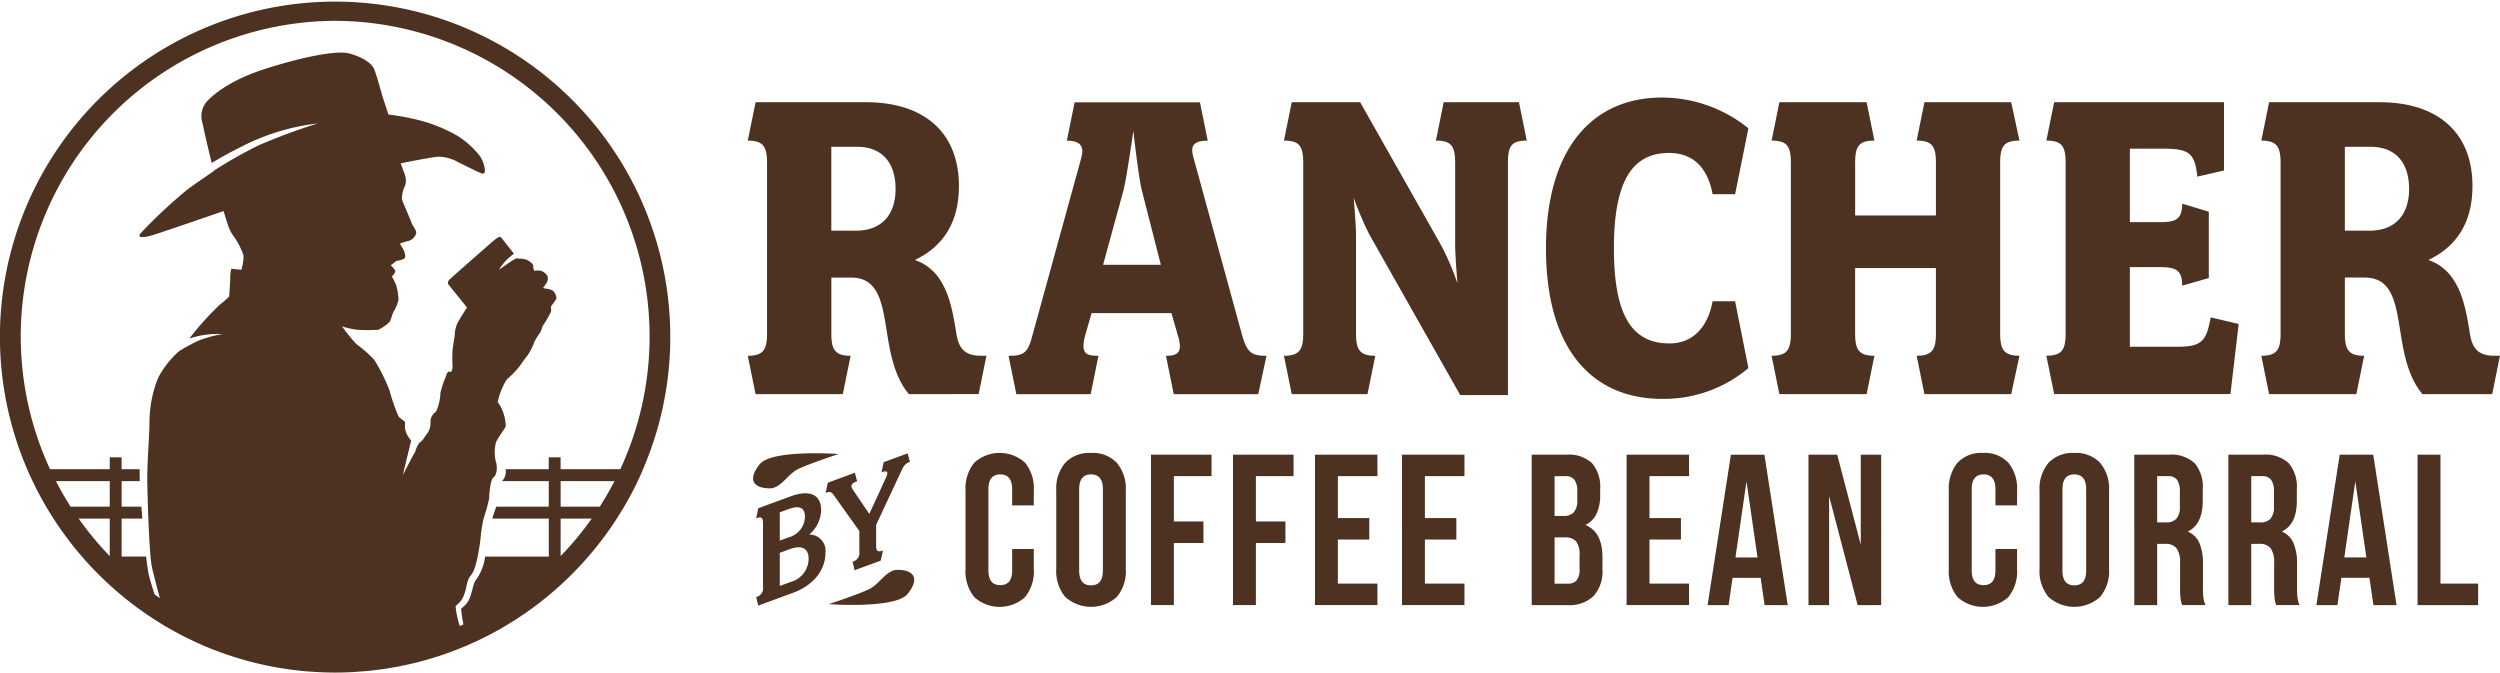 <svg id="Layer_1" data-name="Layer 1" xmlns="http://www.w3.org/2000/svg" width="302.72" height="81.441" viewBox="0 0 302.72 81.441"><path d="M301.775,47.723h-8.449c-4.168-4.991-1.222-14.113-7-14.113h-2.39v6.77c0,1.95.445,2.7,2.335,2.7l-.945,4.647H274.762l-.945-4.647c1.89,0,2.335-.746,2.335-2.7V19.726c0-1.95-.445-2.7-2.335-2.7l.945-4.647h13.395c6.892,0,11.228,3.557,11.228,10.154,0,4.3-1.834,7.286-5.336,8.95,3.668,1.262,4.446,5.221,5,8.778.278,1.836.945,2.811,2.946,2.811h.723ZM287.046,17.776h-3.113V27.93h3c3.112,0,4.78-1.95,4.78-5.048S290.158,17.776,287.046,17.776Zm-23.305,24.21c2.946,0,3.446-.8,3.946-3.557l3.391.8-1,8.491H248.734l-.945-4.647c1.89,0,2.334-.746,2.334-2.7V19.726c0-2.008-.444-2.7-2.334-2.7l.945-4.647H269.3v8.261l-3.224.746c-.333-2.811-.889-3.385-4.224-3.385H257.9V26.9h3.724c1.89,0,2.612-.4,2.612-2.238l3.224.975v8.032l-3.224.918c0-1.836-.722-2.237-2.612-2.237H257.9v9.638ZM251.175,54.847a4,4,0,0,1,3.125,1.2,4.861,4.861,0,0,1,1.084,3.383V68.9a4.859,4.859,0,0,1-1.084,3.383,4.675,4.675,0,0,1-6.25,0,4.859,4.859,0,0,1-1.084-3.383V59.427a4.861,4.861,0,0,1,1.084-3.383A4,4,0,0,1,251.175,54.847Zm-1.437,14.234q0,1.8,1.437,1.8t1.437-1.8V59.245q0-1.8-1.437-1.8t-1.437,1.8Zm-5.205-26.005-1,4.647H233.027l-.944-4.647c1.889,0,2.334-.746,2.334-2.7V32.463h-9.782V40.38c0,1.95.444,2.7,2.334,2.7l-.945,4.647h-10.56l-.945-4.647c1.89,0,2.334-.746,2.334-2.7V19.726c0-2.008-.444-2.7-2.334-2.7l.945-4.647h10.56l.945,4.647c-1.89,0-2.334.688-2.334,2.7v6.368h9.782V19.726c0-2.008-.445-2.7-2.334-2.7l.944-4.647h10.505l1,4.647c-1.89,0-2.335.688-2.335,2.7V40.38C242.2,42.33,242.643,43.076,244.533,43.076Zm-30.861,30.2-.479-3.305h-3.4l-.479,3.305h-2.545l2.823-18.216h4.058l2.822,18.216Zm-2.193-14.989-1.336,9.212h2.672Zm-9.326-16.7c2.723,0,4.613-1.835,5.224-5.106H210.1l1.612,8.09a15.912,15.912,0,0,1-10.45,3.729c-8.059,0-14.062-5.508-14.062-18.244,0-11.7,5.336-18.244,14.062-18.244a16.677,16.677,0,0,1,10.45,3.729L210.1,23.513h-2.724c-.667-3.557-2.668-4.992-5.28-4.992-4.5,0-6.67,3.5-6.67,11.532S197.539,41.584,202.153,41.584Zm-9.375,14.5a4.432,4.432,0,0,1,.983,3.162v.65a5.328,5.328,0,0,1-.441,2.316,2.84,2.84,0,0,1-1.349,1.353q2.067.834,2.067,3.9v1.483a4.438,4.438,0,0,1-1.071,3.214,4.173,4.173,0,0,1-3.138,1.106h-4.36V55.055h4.183A4.162,4.162,0,0,1,192.778,56.083Zm-4.537,14.586h1.588a1.366,1.366,0,0,0,1.084-.4,2.13,2.13,0,0,0,.353-1.393V67.286a2.705,2.705,0,0,0-.416-1.731,1.731,1.731,0,0,0-1.374-.481h-1.235Zm0-13.012v4.814h1.084a1.632,1.632,0,0,0,1.247-.442,2.132,2.132,0,0,0,.416-1.483V59.531a2.368,2.368,0,0,0-.34-1.431,1.266,1.266,0,0,0-1.071-.443Zm-5.647-37.931V47.838h-5.78L165.808,28.389a41.616,41.616,0,0,1-1.889-4.417s.278,3.212.278,4.532V40.38c0,1.95.444,2.7,2.334,2.7l-.945,4.647h-9.171l-.945-4.647c1.89,0,2.335-.746,2.335-2.7V19.726c0-2.008-.445-2.7-2.335-2.7l.945-4.647H164.7l9.838,17.383A33.094,33.094,0,0,1,176.48,34.3s-.278-3.212-.278-4.761V19.726c0-2.008-.444-2.7-2.334-2.7l.945-4.647h9.115l.945,4.647C182.983,17.03,182.594,17.718,182.594,19.726Zm-40.468,28-.945-4.647c1.5,0,2.056-.459,1.445-2.467l-.778-2.7h-9.671l-.778,2.7c-.556,2.18.055,2.467,1.611,2.467l-.944,4.647h-9l-.944-4.647c1.778,0,2.334-.287,2.89-2.467l5.891-21.4c.389-1.32.112-2.18-1.723-2.18l.945-4.647h15.174l.945,4.647c-1.834,0-2.112.688-1.723,2.065l5.891,21.514c.612,2.123,1.168,2.467,2.946,2.467l-1,4.647Zm-3.891-24.784c-.445-2.008-1-7.114-1-7.114s-.723,5.163-1.168,7.114l-2.5,9.122h7ZM124.122,56.031a4.928,4.928,0,0,1,1.059,3.4V61.2H122.56V59.245q0-1.8-1.437-1.8t-1.437,1.8v9.836q0,1.771,1.437,1.77t1.437-1.77v-2.6h2.621V68.9a4.928,4.928,0,0,1-1.059,3.4,4.582,4.582,0,0,1-6.15,0,4.933,4.933,0,0,1-1.058-3.4V59.427a4.933,4.933,0,0,1,1.058-3.4,4.585,4.585,0,0,1,6.15,0Zm-14.066-8.308c-4.169-4.991-1.223-14.113-7-14.113h-2.39v6.77c0,1.95.444,2.7,2.334,2.7l-.945,4.647H91.492l-.945-4.647c1.89,0,2.334-.746,2.334-2.7V19.726c0-1.95-.444-2.7-2.334-2.7l.945-4.647h13.395c6.892,0,11.227,3.557,11.227,10.154,0,4.3-1.834,7.286-5.335,8.95,3.668,1.262,4.446,5.221,5,8.778.278,1.836.945,2.811,2.946,2.811h.722l-.945,4.647Zm-6.281-29.947h-3.112V27.93h3c3.113,0,4.78-1.95,4.78-5.048S106.888,17.776,103.775,17.776ZM77.226,58.258c-.5,1.059-1.059,2.088-1.649,3.094h0c-.287.488-.584.967-.89,1.441h0a40.8,40.8,0,0,1-7.5,8.665l-.159.139q-.82.707-1.676,1.372l-.072.056q-.427.33-.865.649c-.111.081-.225.16-.337.24q-.688.49-1.4.955c-.17.111-.342.222-.514.33q-.549.347-1.108.675c-.255.15-.511.3-.769.444s-.508.279-.764.415c-.275.146-.552.287-.831.427q-.511.257-1.033.5c-.264.123-.53.244-.8.361-.435.192-.876.374-1.319.55h0q-.864.344-1.746.649l-.026.009q-.863.3-1.743.558l-.108.031q-.84.245-1.694.456c-.08.019-.161.036-.241.056-.53.126-1.062.245-1.6.35-.141.028-.284.05-.426.077-.483.089-.968.176-1.457.247-.223.033-.448.057-.672.086-.418.054-.835.111-1.256.152-.342.034-.688.054-1.033.079-.314.023-.626.053-.942.068q-1,.051-2.02.052h0c-.62,0-1.236-.019-1.849-.047-.158-.007-.315-.015-.472-.024-.6-.034-1.2-.076-1.786-.136-.078-.008-.156-.02-.234-.028-.512-.055-1.02-.121-1.525-.194q-.3-.043-.6-.092c-.488-.078-.974-.164-1.456-.261-.249-.049-.495-.1-.741-.158q-.52-.114-1.034-.239c-.273-.067-.545-.136-.816-.209s-.567-.159-.849-.242q-.738-.215-1.464-.458c-.178-.06-.355-.119-.531-.18-.35-.123-.7-.248-1.044-.38l-.034-.013q-1.158-.442-2.28-.955l-.153-.07a40.428,40.428,0,0,1-3.755-1.966h0c-.43-.255-.852-.519-1.27-.789l-.211-.135q-.608-.4-1.2-.815l-.187-.134a40.843,40.843,0,0,1-7.168-6.529h0a40.9,40.9,0,0,1-3.44-4.594h0a40.587,40.587,0,1,1,71.387-5.977C77.667,57.3,77.452,57.783,77.226,58.258Zm-9.34,9.077a38.389,38.389,0,0,0,3.765-4.542H67.886Zm0-5.983h4.736q.963-1.5,1.786-3.094H67.886Zm-54.6,5.983V62.793H9.524A38.4,38.4,0,0,0,13.29,67.335ZM8.553,61.352H13.29V58.258H6.768Q7.59,59.85,8.553,61.352ZM40.588,2.522A38.217,38.217,0,0,0,6.06,56.816h7.23V55.375h1.437v1.441h2.181c0,.492.008.978.02,1.442h-2.2v3.094h2.391c.036.452.075.936.119,1.441h-2.51v4.594h2.966c.124,1.05.249,1.915.359,2.362s.363,1.273.668,2.232c.213.15.423.305.639.451-.44-1.629-.854-3.2-.99-3.906-.307-1.595-.519-8.321-.536-10.475s.263-5.255.268-6.984A14.326,14.326,0,0,1,19.173,45.7,11.4,11.4,0,0,1,21.708,42.5,25.746,25.746,0,0,1,24,41.264a13.694,13.694,0,0,1,2.947-.806A10.511,10.511,0,0,0,22.926,41a35,35,0,0,1,3.75-4.163,7.938,7.938,0,0,0,1.072-.94s.151-2.009.134-2.418a3.7,3.7,0,0,1,.134-.94l1.206.135a5.606,5.606,0,0,0,.268-1.746,9.563,9.563,0,0,0-1.072-2.149,4.981,4.981,0,0,1-.8-1.477c-.346-1.041-.536-1.746-.536-1.746s-7.961,2.742-8.709,2.954-1.887.415-1.339-.268a58.772,58.772,0,0,1,5.761-5.372c1.4-1,3.082-2.149,3.082-2.149l-.009-.035a56.316,56.316,0,0,1,5.368-3.053,72.157,72.157,0,0,1,7.235-2.686,26.845,26.845,0,0,0-9.245,2.82c-1.689.831-3.026,1.621-3.592,1.966-.343-1.41-.948-3.926-1.1-4.786a2.7,2.7,0,0,1,.67-2.821c.859-.861,2.891-2.54,7.235-3.894s8.385-2.183,9.915-1.746,2.623,1.13,2.947,1.88.882,2.921,1.072,3.492l.67,2.014a27.308,27.308,0,0,1,3.082.537,18.4,18.4,0,0,1,5.225,2.015,10.166,10.166,0,0,1,2.814,2.551,3.614,3.614,0,0,1,.536,1.478c.05.307.016.677-.4.537s-2.083-1-2.814-1.343a4.813,4.813,0,0,0-2.412-.672c-.932.062-4.555.806-4.555.806s.463,1.237.536,1.477a2,2,0,0,1,0,1.209,3.888,3.888,0,0,0-.4,1.612c.095.375,1.088,2.6,1.206,2.954s.6.879.536,1.209a1.363,1.363,0,0,1-.938.94,9.624,9.624,0,0,0-.938.269c-.218.061.262.52.4.94s.262.766,0,.94a3.211,3.211,0,0,1-.938.268l-.67.537s.642.521.536.806a1.568,1.568,0,0,1-.4.537,7.484,7.484,0,0,1,.536,1.075,7.677,7.677,0,0,1,.268,1.746,4.824,4.824,0,0,1-.536,1.343c-.173.2-.363,1.057-.536,1.343a6.143,6.143,0,0,1-1.34.94,21.5,21.5,0,0,1-2.68,0,12.435,12.435,0,0,1-1.741-.4,21.522,21.522,0,0,0,1.741,2.148A15.189,15.189,0,0,1,45.3,43.547a21.032,21.032,0,0,1,1.876,3.76A22.41,22.41,0,0,0,48.248,50.4c.318.442.821.542.8.8a3.251,3.251,0,0,0,0,.672,2.535,2.535,0,0,0,.268.806,5.517,5.517,0,0,0,.469.677l-1.005,4.157,1.443-2.761.024.1a3.007,3.007,0,0,1,.543-1.236c.467-.364.381-.352.8-.94a2.2,2.2,0,0,0,.535-1.612,1.458,1.458,0,0,1,.67-1.209,5.894,5.894,0,0,0,.536-2.283,11.857,11.857,0,0,1,.67-2.014c.155-.5.248-.621.536-.537a.831.831,0,0,1,.087.036,2.174,2.174,0,0,0,.181-.573,16.851,16.851,0,0,1,0-2.149c.095-.744.218-1.315.268-1.88a3.4,3.4,0,0,1,.4-1.477c.274-.5,1.072-1.746,1.072-1.746l-2.278-2.821a.567.567,0,0,1,.134-.537c.229-.229,5.153-4.56,5.494-4.834s.642-.465.8-.269c.109.131.972,1.23,1.532,1.942-.184.149-.663.543-1,.878a6.52,6.52,0,0,0-.8,1.075s.686-.49,1.339-.94a4.041,4.041,0,0,1,.881-.477l.057.074a2.824,2.824,0,0,1,1.072.134c.341.173.821.476.8.806a.891.891,0,0,0,.134.537,1.851,1.851,0,0,1,.8,0,1.3,1.3,0,0,1,.8.671,1.036,1.036,0,0,1-.134.806,5.736,5.736,0,0,1-.4.537s.039.095.268.135a1.936,1.936,0,0,1,.938.268,1.472,1.472,0,0,1,.4.94,7.887,7.887,0,0,1-.67.94,2.334,2.334,0,0,1,0,.672,13.107,13.107,0,0,1-.938,1.611c-.151.2-.184.633-.4.94a8.033,8.033,0,0,0-.67,1.075,7.163,7.163,0,0,1-.8,1.611c-.419.51-.988,1.371-1.206,1.612A11.932,11.932,0,0,1,61.646,45.7a1.758,1.758,0,0,0-.536.672,9.858,9.858,0,0,0-.669,1.611c-.019.095-.09.354-.183.7a1.431,1.431,0,0,1,.183.24,5.36,5.36,0,0,1,.8,2.686c-.113.308-1.047,1.528-1.2,2.015a4.906,4.906,0,0,0,0,2.283c.2.531.158,1.573-.268,1.88s-.557,2.244-.536,2.552a22.96,22.96,0,0,1-.67,2.417,17.457,17.457,0,0,0-.4,2.686c-.292,2.008-.6,3.632-1.206,4.3s-.378,2.245-1.34,3.223c-.141.144-.3.289-.457.431a11.445,11.445,0,0,0,.457,2.255.627.627,0,0,1,.042.16c.152-.066.3-.138.452-.206a17.864,17.864,0,0,1-.286-1.888c.164-.138.323-.279.468-.419.986-.955.8-2.539,1.42-3.189a6.106,6.106,0,0,0,1.021-2.714h7.715V62.793H59.606c.174-.555.359-1.061.481-1.441h6.362V58.258H60.788a.3.3,0,0,1,.036-.035,1.686,1.686,0,0,0,.4-1.407h5.221V55.375h1.437v1.441h7.23A38.219,38.219,0,0,0,40.588,2.522Zm60.957,52.453s-3.971,1.311-5.029,1.888c-1.183.646-2,2.269-3.285,2.269-1.831,0-2.843-.9-1.247-2.91C93.441,54.385,101.545,54.975,101.545,54.975Zm-9.981,7.786.25-1.221L95.746,60.1c2.322-.852,3.684-.2,3.684,1.69a4.021,4.021,0,0,1-1.439,2.939,1.956,1.956,0,0,1,1.957,2.228c0,2.123-1.516,3.943-3.914,4.823l-4.22,1.55-.25-1.037a1.064,1.064,0,0,0,.825-1.2V63.357C92.389,62.687,92.217,62.521,91.564,62.761Zm2.859,8.191,1.323-.486a2.928,2.928,0,0,0,2.168-2.8c0-1.243-.786-1.72-2.283-1.171l-1.208.444Zm0-5.491,1.093-.4a2.653,2.653,0,0,0,1.957-2.46c0-1.11-.633-1.451-1.976-.958l-1.074.394Zm9.093-8.218.268,1.031c-.69.253-.844.5-.518,1.013l1.995,2.94,2.034-4.42c.326-.713.115-.865-.556-.618l.268-1.228,2.9-1.063.268,1.03c-.613.225-.748.485-1.093,1.224l-2.993,6.4v2.506c0,.651.173.836.825.6l-.268,1.228-3.166,1.162-.249-1.037a1.065,1.065,0,0,0,.825-1.2V64.3l-2.993-4.2c-.364-.517-.5-.64-1.093-.422l.268-1.227ZM108.661,69c1.831,0,2.843.9,1.247,2.91-1.457,1.837-9.561,1.247-9.561,1.247s3.972-1.31,5.03-1.888C106.559,70.624,107.38,69,108.661,69Zm23.451-14.154a4,4,0,0,1,3.125,1.2,4.866,4.866,0,0,1,1.084,3.383V68.9a4.864,4.864,0,0,1-1.084,3.383,4.676,4.676,0,0,1-6.251,0A4.864,4.864,0,0,1,127.9,68.9V59.427a4.866,4.866,0,0,1,1.083-3.383A4,4,0,0,1,132.112,54.847Zm-1.437,14.234q0,1.8,1.437,1.8t1.436-1.8V59.245q0-1.8-1.436-1.8t-1.437,1.8Zm16.03-11.424h-4.562v5.491h3.579v2.6h-3.579v7.521H139.37V55.055h7.335Zm9.93,0h-4.562v5.491h3.579v2.6h-3.579v7.521H149.3V55.055h7.334Zm10.157,0H162v5.075h3.805v2.6H162v5.335h4.788v2.6h-7.561V55.055h7.561Zm10.536,0h-4.789v5.075h3.806v2.6h-3.806v5.335h4.789v2.6h-7.562V55.055h7.562Zm27.195,0h-4.789v5.075h3.806v2.6h-3.806v5.335h4.789v2.6h-7.562V55.055h7.562Zm20.793,8.3v-10.9h2.47V73.271h-2.848l-3.453-13.194V73.271h-2.5V55.055h3.478Zm14.795-11.112a3.909,3.909,0,0,1,3.075,1.184,4.933,4.933,0,0,1,1.058,3.4V61.2h-2.621V59.245q0-1.8-1.437-1.8t-1.436,1.8v9.836q0,1.771,1.436,1.77t1.437-1.77v-2.6h2.621V68.9a4.933,4.933,0,0,1-1.058,3.4,4.582,4.582,0,0,1-6.15,0,4.928,4.928,0,0,1-1.059-3.4V59.427a4.928,4.928,0,0,1,1.059-3.4A3.906,3.906,0,0,1,240.111,54.847Zm25.632,1.236a4.432,4.432,0,0,1,.983,3.162v1.431q0,2.811-1.815,3.695a2.6,2.6,0,0,1,1.412,1.392,6.234,6.234,0,0,1,.428,2.486v2.81a12.465,12.465,0,0,0,.051,1.262,3.2,3.2,0,0,0,.252.95h-2.823a4.283,4.283,0,0,1-.2-.832,12.88,12.88,0,0,1-.05-1.406V68.171a2.878,2.878,0,0,0-.429-1.783,1.677,1.677,0,0,0-1.386-.533h-.958v7.416h-2.772V55.055h4.184A4.158,4.158,0,0,1,265.743,56.083Zm-4.537,1.574v5.6h1.084a1.634,1.634,0,0,0,1.248-.442,2.138,2.138,0,0,0,.416-1.484v-1.8a2.368,2.368,0,0,0-.341-1.431,1.266,1.266,0,0,0-1.071-.443Zm15.929-1.574a4.432,4.432,0,0,1,.983,3.162v1.431q0,2.811-1.815,3.695a2.6,2.6,0,0,1,1.412,1.392,6.234,6.234,0,0,1,.428,2.486v2.81a12.465,12.465,0,0,0,.051,1.262,3.2,3.2,0,0,0,.252.95h-2.823a4.283,4.283,0,0,1-.2-.832,12.88,12.88,0,0,1-.05-1.406V68.171a2.878,2.878,0,0,0-.429-1.783,1.676,1.676,0,0,0-1.386-.533H272.6v7.416h-2.772V55.055h4.184A4.158,4.158,0,0,1,277.135,56.083ZM272.6,57.657v5.6h1.084a1.633,1.633,0,0,0,1.248-.442,2.138,2.138,0,0,0,.416-1.484v-1.8a2.368,2.368,0,0,0-.341-1.431,1.265,1.265,0,0,0-1.071-.443Zm14.77-2.6,2.823,18.216h-2.8l-.479-3.305h-3.4l-.479,3.305h-2.546l2.823-18.216Zm-.832,12.439L285.2,58.282l-1.335,9.212Zm8.973,3.175h4.562v2.6h-7.335V55.055h2.773Z" fill="#4d3221" fill-rule="evenodd"/></svg>